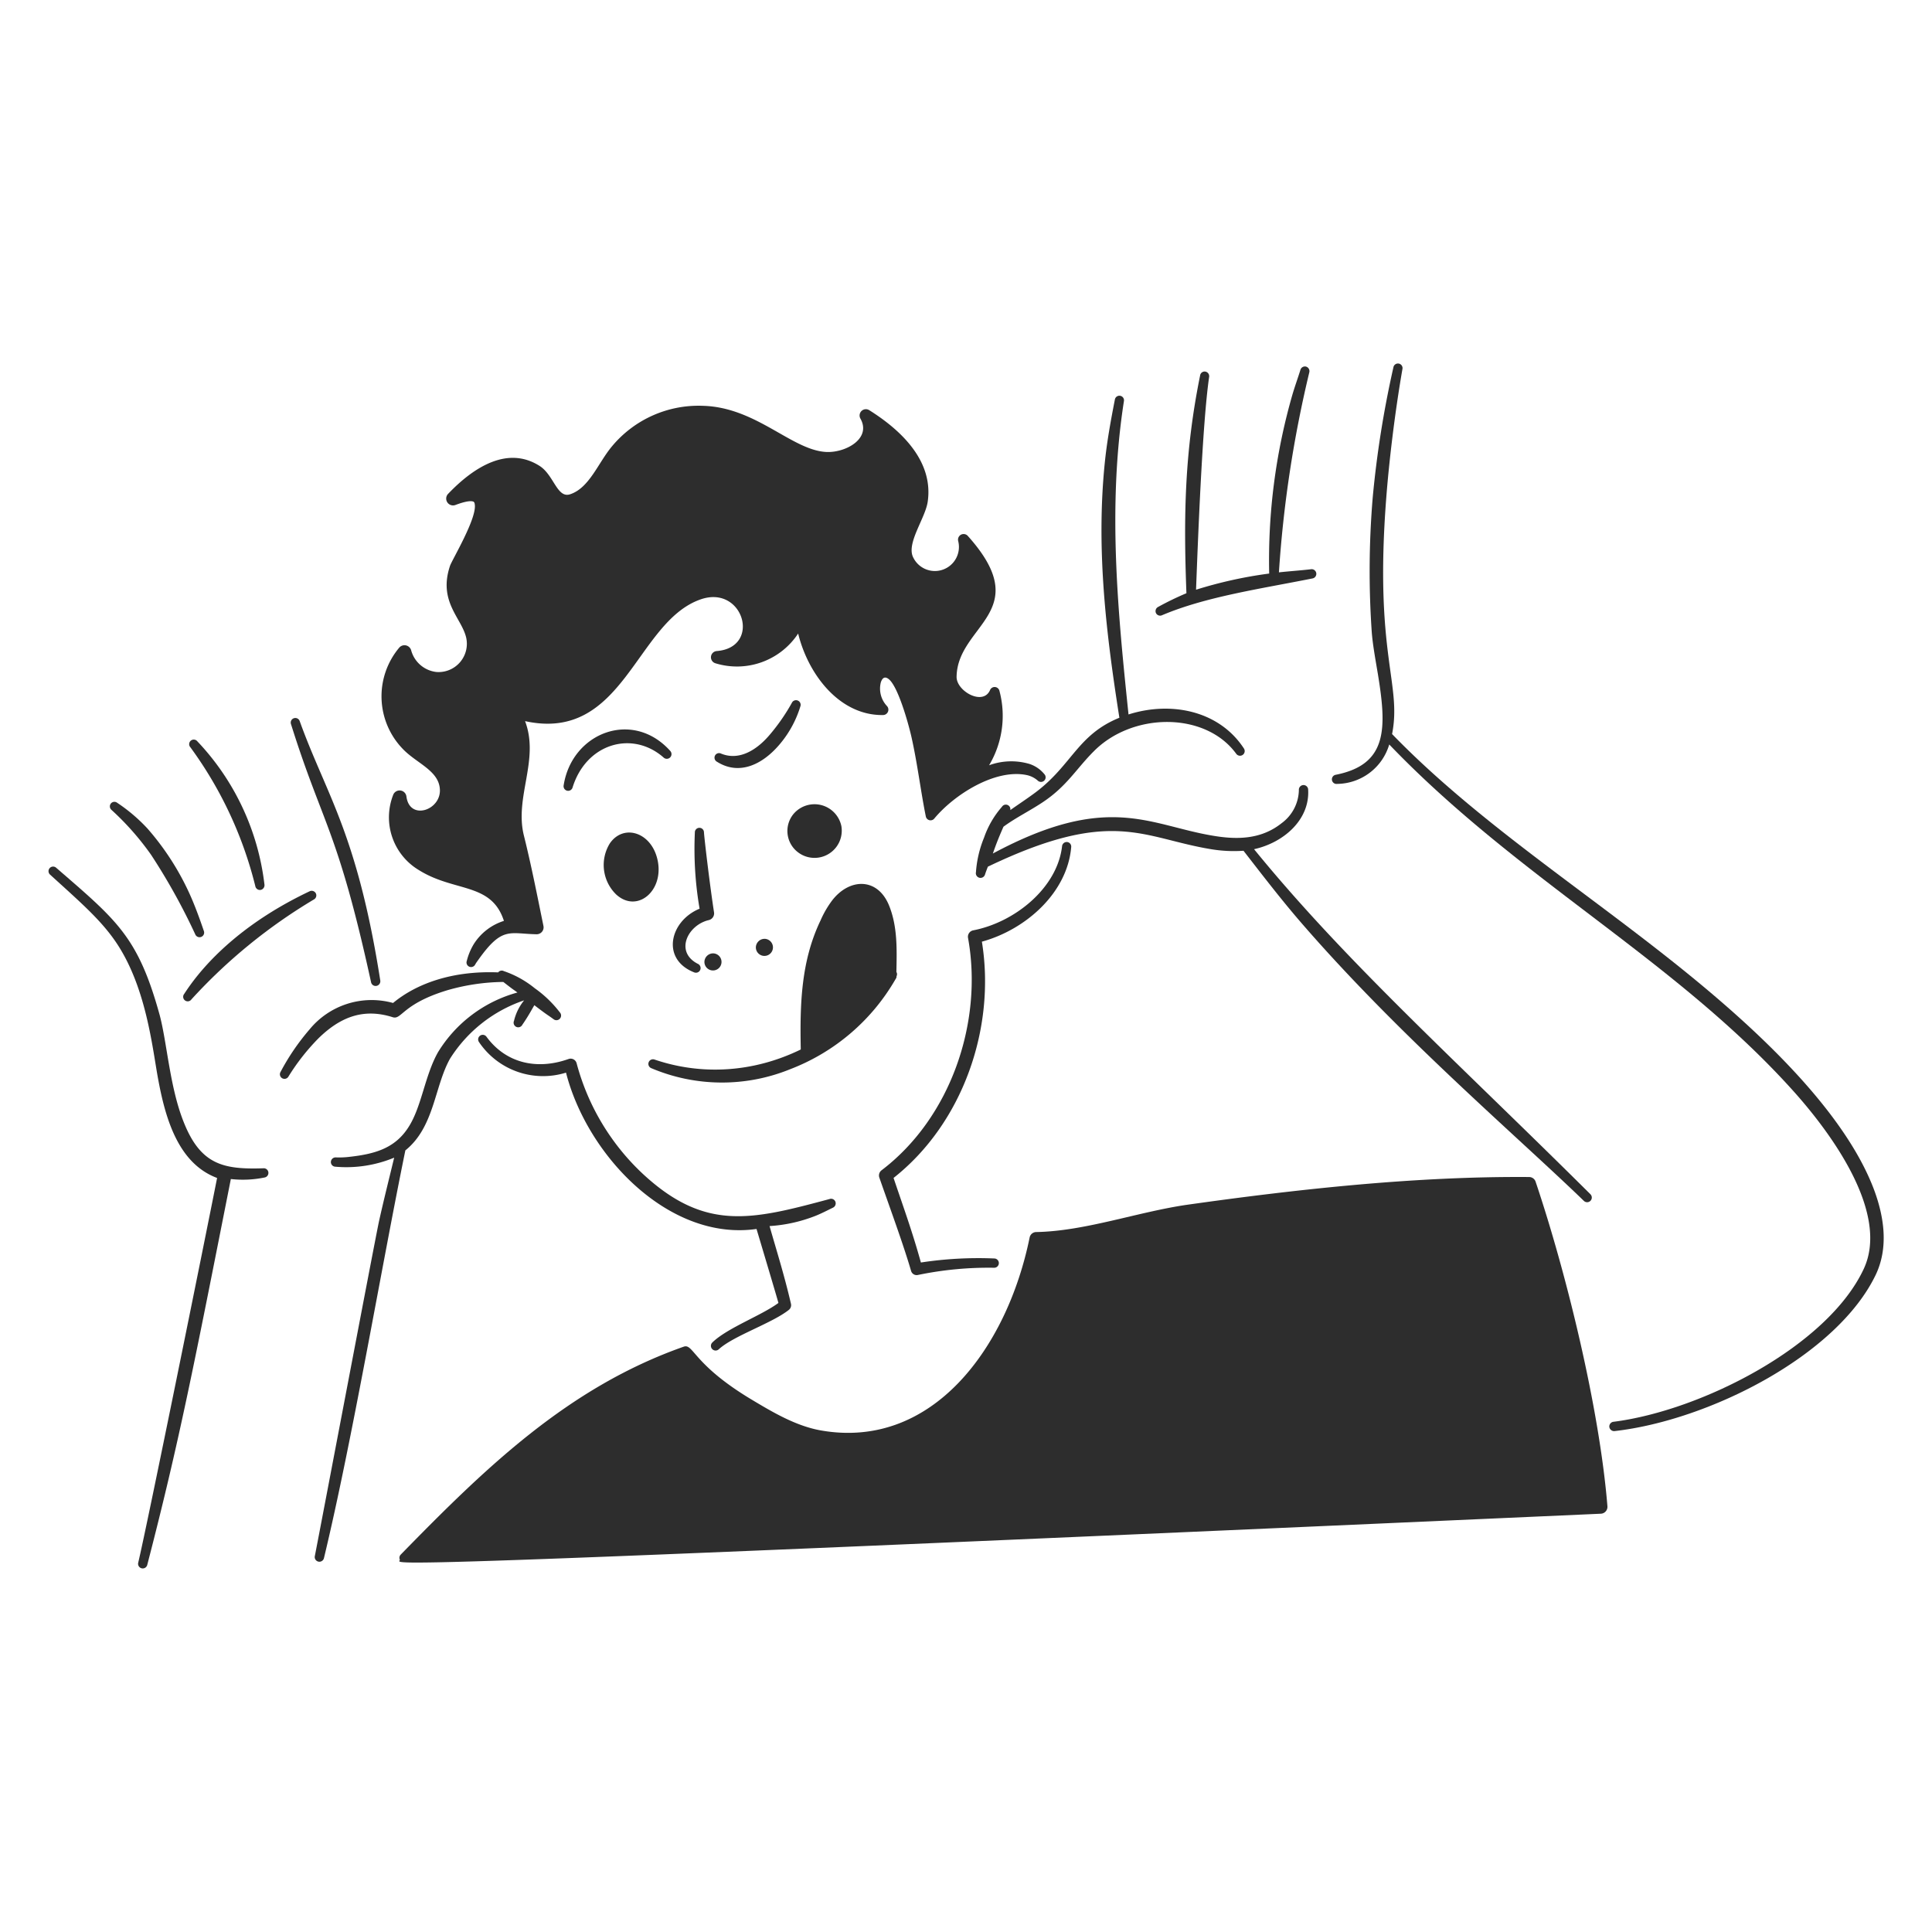 <svg viewBox="0 0 400 400" xmlns="http://www.w3.org/2000/svg" id="Being-Silly-Crazy-4--Streamline-Brooklyn" height="400" width="400"><desc>Being Silly Crazy 4 Streamline Illustration: https://streamlinehq.com</desc><path d="M185.588 201.238c0.1 -4.816 0.25 -9.584 -1.616 -14 -2.45 -5.616 -8.162 -5.384 -11.684 -0.816a20.42 20.42 0 0 0 -2.4 4.138c-4.036 8.4 -4.286 17.3 -4.1 26.6a1.376 1.376 0 0 0 1.724 1.308c4.254 -1.122 7.07 -3.946 10.27 -6.95a36.312 36.312 0 0 0 7.478 -8.718 0.916 0.916 0 0 0 0.31 -0.616 0.86 0.86 0 0 0 0.018 -0.946Z" fill="#2d2d2d" stroke-width="2"></path><path d="M144.842 188.138a73.078 73.078 0 0 1 -0.98 -15.748 0.944 0.944 0 1 1 1.886 -0.038c0.186 2.288 1.29 11.4 2.088 16.566a1.422 1.422 0 0 1 -1.09 1.578c-4.358 1.02 -7.116 6.576 -2.268 9.054a0.962 0.962 0 0 1 -0.78 1.76c-6.898 -2.73 -5.036 -10.632 1.144 -13.172Z" fill="#2d2d2d" stroke-width="2"></path><path d="M148.446 157.714c4.702 2.962 9.6 0.496 13.156 -3.828a22.034 22.034 0 0 0 4.1 -7.62 0.956 0.956 0 0 0 -1.76 -0.744 40.6 40.6 0 0 1 -4.518 6.532c-2.66 3.17 -6.33 5.522 -10.124 3.974a0.942 0.942 0 0 0 -1.27 0.416 0.954 0.954 0 0 0 0.416 1.27Z" fill="#2d2d2d" stroke-width="2"></path><path d="M118.548 163.03c2.854 -9.178 12.426 -11.85 18.85 -6.186a0.97 0.97 0 0 0 1.362 -1.38c-7.818 -8.684 -20.38 -3.744 -22.064 7.15a0.95 0.95 0 0 0 1.852 0.416Z" fill="#2d2d2d" stroke-width="2"></path><path d="M183.856 201.6a43.826 43.826 0 0 1 -5.08 6.228 60.242 60.242 0 0 0 -0.632 -9.898 0.944 0.944 0 1 0 -1.888 -0.036c-0.09 0.544 -0.2 1.106 -0.272 1.65a37.8 37.8 0 0 0 0.464 10.51c-12.4 11.134 -27.712 13.826 -40.946 9.31a0.954 0.954 0 0 0 -0.688 1.778 37.486 37.486 0 0 0 28.758 0.236 42.84 42.84 0 0 0 21.9 -18.762 0.954 0.954 0 1 0 -1.616 -1.016Z" fill="#2d2d2d" stroke-width="2"></path><path d="M174.2 171.044a5.686 5.686 0 0 0 -10 -2.412 5.534 5.534 0 0 0 1.034 7.838 5.638 5.638 0 0 0 8.966 -5.426Z" fill="#2d2d2d" stroke-width="2"></path><path d="M136.226 178.49c-1.042 -6.098 -7.042 -8.106 -9.96 -3.884a8.504 8.504 0 0 0 1.324 10.6c4.24 3.846 9.688 -0.574 8.636 -6.716Z" fill="#2d2d2d" stroke-width="2"></path><path d="M158.342 194.374a1.77 1.77 0 1 1 -1.85 1.778 1.81 1.81 0 0 1 1.85 -1.778Z" fill="#2d2d2d" stroke-width="2"></path><path d="M147.694 197.386a1.77 1.77 0 1 1 -1.852 1.778 1.8 1.8 0 0 1 1.852 -1.778Z" fill="#2d2d2d" stroke-width="2"></path><path d="M39.644 206.9a111.742 111.742 0 0 1 25.33 -20.666 0.956 0.956 0 0 0 0.4 -1.306 0.972 0.972 0 0 0 -1.306 -0.38c-12.7 6.024 -21.17 13.864 -25.928 21.228a0.94 0.94 0 1 0 1.504 1.124Z" fill="#2d2d2d" stroke-width="2"></path><path d="M23.114 167.708a57.092 57.092 0 0 1 8.182 9.292 128.904 128.904 0 0 1 9.126 16.438 0.956 0.956 0 0 0 1.778 -0.708c-0.87 -2.54 -1.778 -5.062 -2.884 -7.53a55 55 0 0 0 -8.8 -13.68 34.856 34.856 0 0 0 -6.26 -5.316 0.938 0.938 0 0 0 -1.324 0.182 0.96 0.96 0 0 0 0.182 1.322Z" fill="#2d2d2d" stroke-width="2"></path><path d="M39.38 154.666a81.902 81.902 0 0 1 13.48 28.8 0.97 0.97 0 0 0 1.126 0.78 1 1 0 0 0 0.762 -1.142 51.898 51.898 0 0 0 -13.898 -29.63 0.948 0.948 0 1 0 -1.47 1.2Z" fill="#2d2d2d" stroke-width="2"></path><path d="M60.224 149.848c6.6 21.05 9.656 21.752 16.6 53.506a0.96 0.96 0 0 0 1.126 0.762 0.978 0.978 0 0 0 0.78 -1.126c-4.8 -30.576 -11.19 -38.43 -16.692 -53.724a0.954 0.954 0 0 0 -1.814 0.582Z" fill="#2d2d2d" stroke-width="2"></path><path d="M54.478 241.884c-8.324 0.274 -13.064 -0.762 -16.576 -9.906 -2.776 -7.148 -3.338 -16.184 -4.844 -21.828 -4.498 -16.3 -8.896 -19.618 -21.458 -30.518a0.952 0.952 0 0 0 -1.27 1.416c5.896 5.37 9.942 8.872 13.028 13.1 6.962 9.494 8.178 22.98 9.434 29.538 1.546 8.288 4.274 17.25 12.156 20.2 -2.522 12.756 -14.424 71.632 -16.33 79.652a0.962 0.962 0 0 0 1.87 0.454c6.666 -25.704 9.654 -41.246 17.306 -79.886a22.386 22.386 0 0 0 6.944 -0.31 0.962 0.962 0 1 0 -0.26 -1.912Z" fill="#2d2d2d" stroke-width="2"></path><path d="M115.908 209.6a24.024 24.024 0 0 0 -5.2 -5 20.528 20.528 0 0 0 -6.386 -3.538 0.94 0.94 0 0 0 -1.184 0.26c-9.534 -0.38 -16.946 2.342 -21.758 6.334a16.614 16.614 0 0 0 -17.31 5.498 47.116 47.116 0 0 0 -5.988 8.782 0.948 0.948 0 0 0 1.634 0.962 44.75 44.75 0 0 1 6.224 -7.93c4.424 -4.322 9.2 -6.318 15.348 -4.372 1.892 0.628 1.96 -2.746 11.36 -5.588a43.23 43.23 0 0 1 11.554 -1.706c2.656 2.056 1.686 1.268 2.928 2.186a27.93 27.93 0 0 0 -16.43 12.336c-2.7 4.762 -3.34 10.938 -5.914 15.2 -2.73 4.548 -6.83 5.862 -12.338 6.476a17.442 17.442 0 0 1 -2.904 0.128 0.976 0.976 0 0 0 -1.034 0.888 0.952 0.952 0 0 0 0.872 1.034 25.876 25.876 0 0 0 12.228 -1.87c-1.056 4.376 -2.156 8.742 -3.132 13.134 -0.744 3.376 -12.356 64.63 -13.298 69.366a0.968 0.968 0 0 0 1.886 0.434c5.874 -24.378 11.944 -60.466 16.858 -84.436 6.02 -4.84 6 -13.176 9.244 -18.98a29.158 29.158 0 0 1 15.346 -12.084 10.574 10.574 0 0 0 -2.094 4.238 0.954 0.954 0 0 0 1.724 0.816c1.276 -1.838 2.01 -3.266 2.49 -4.052 2.98 2.288 2.434 1.764 3.974 2.9a0.964 0.964 0 0 0 1.3 -1.416Z" fill="#2d2d2d" stroke-width="2"></path><path d="M271.42 117.856c-2.212 0.26 -4.42 0.4 -6.634 0.644a245.098 245.098 0 0 1 6.29 -41.412 0.982 0.982 0 0 0 -0.652 -1.18 0.962 0.962 0 0 0 -1.18 0.654c-0.538 1.72 -1.162 3.43 -1.688 5.226a123.984 123.984 0 0 0 -4.784 36.96 89.904 89.904 0 0 0 -15.144 3.346c0.376 -9.8 1.288 -34.332 2.71 -44.054a0.964 0.964 0 0 0 -0.78 -1.106 0.942 0.942 0 0 0 -1.088 0.8c-3.2 15.788 -3.448 28.948 -2.834 45.086a62.362 62.362 0 0 0 -5.86 2.84 0.97 0.97 0 0 0 -0.436 1.288 0.956 0.956 0 0 0 1.27 0.418c9.084 -3.836 20.158 -5.416 31.1 -7.6a0.962 0.962 0 1 0 -0.29 -1.91Z" fill="#2d2d2d" stroke-width="2"></path><path d="M329.27 247.246c-28.134 -27.954 -50.692 -48.18 -69.63 -71.43 6.114 -1.344 11.554 -6.084 11.2 -12.308a0.962 0.962 0 1 0 -1.922 0.054 8.698 8.698 0 0 1 -3.558 6.858c-4.2 3.35 -9.152 3.494 -14.4 2.576 -13.112 -2.22 -21.652 -9.016 -45.4 3.718 0.526 -1.488 0.948 -2.716 2.2 -5.554 2.484 -1.832 5.446 -3.282 8.09 -5.044 5.038 -3.336 6.926 -6.892 10.6 -10.56 8.036 -8.138 23.108 -8.234 29.484 0.488a0.966 0.966 0 0 0 1.6 -1.088c-5.112 -7.81 -15.034 -9.842 -23.886 -7.036 -2.142 -20.658 -4.4 -42.742 -0.95 -64.882a0.95 0.95 0 0 0 -1.868 -0.346c-0.872 4.46 -1.67 8.836 -2.106 13.228 -1.822 18.068 0.348 35.568 3.032 52.682 -8.678 3.526 -9.788 9.778 -17.368 15.462 -1.688 1.258 -3.492 2.438 -5.216 3.66a0.946 0.946 0 0 0 -1.74 -0.672 19.148 19.148 0 0 0 -3.7 6.388 22.886 22.886 0 0 0 -1.67 7.13 0.968 0.968 0 0 0 1.888 0.436c0.18 -0.532 0.376 -1.052 0.578 -1.57 25.684 -12.298 31.854 -6.038 45.956 -3.662a28.818 28.818 0 0 0 6.97 0.366c4 5.148 7.974 10.34 12.286 15.294 20.228 23.288 43.988 43.478 58.188 57.2a0.962 0.962 0 0 0 1.342 -1.388Z" fill="#2d2d2d" stroke-width="2"></path><path d="M387.888 246.024c-5.37 -13.962 -19.226 -27.87 -30.446 -37.686 -22.702 -19.878 -49.156 -35.648 -69.228 -56.358 2.05 -10.356 -3.672 -16.414 -1.232 -48.534 0.586 -7.778 1.8 -17.97 3.374 -27.018a0.952 0.952 0 1 0 -1.868 -0.362 210.234 210.234 0 0 0 -4.3 27.144 183.186 183.186 0 0 0 -0.188 27.56c0.182 2.522 0.726 5.516 1.252 8.638 1.866 11.344 2.114 18.86 -8.694 21a0.956 0.956 0 0 0 0.308 1.888 11.37 11.37 0 0 0 10.762 -8.16c26.888 28.028 59.356 44.6 83.816 71.918 8.312 9.298 19.674 25.336 14.442 36.616 -7.436 16.048 -33.684 29.4 -51.838 31.696a0.978 0.978 0 0 0 -0.852 1.072 1 1 0 0 0 1.088 0.852c19.47 -2.2 46.106 -15.632 54.106 -32.442 2.546 -5.434 1.838 -11.692 -0.502 -17.824Z" fill="#2d2d2d" stroke-width="2"></path><path d="M190.662 261.388a78.784 78.784 0 0 1 15.168 -0.836 0.962 0.962 0 1 1 0.018 1.924 72 72 0 0 0 -15.784 1.488 1.2 1.2 0 0 1 -1.434 -0.834c-1.582 -5.428 -4.268 -12.716 -6.568 -19.306a1.35 1.35 0 0 1 0.472 -1.542c14.26 -10.832 21.052 -30.6 17.89 -48.082a1.35 1.35 0 0 1 1.052 -1.578c8.638 -1.662 17.432 -8.786 18.416 -17.436a0.966 0.966 0 0 1 1.034 -0.854 0.948 0.948 0 0 1 0.854 1.052c-0.8 9.466 -9.4 17.084 -18.49 19.578 2.908 17.924 -3.98 37.636 -18.288 48.916 2.108 6.264 3.848 10.986 5.66 17.51Z" fill="#2d2d2d" stroke-width="2"></path><path d="M216.232 160.29a6.69 6.69 0 0 0 -3.084 -2.122 13.348 13.348 0 0 0 -8.368 0.272 19.978 19.978 0 0 0 2.144 -15.4 1.024 1.024 0 0 0 -1.94 -0.182c-1.426 3.35 -6.966 0.244 -6.932 -2.722 0.144 -10.832 16.446 -13.44 2.304 -29.2a1.16 1.16 0 0 0 -1.976 1.064 4.982 4.982 0 0 1 -9.31 3.41c-1.478 -2.902 2.49 -8.06 3 -11.52 1.2 -8.218 -5.118 -14.59 -12.122 -18.98a1.302 1.302 0 0 0 -1.814 1.744c2.298 4.054 -2.816 7 -6.84 6.93 -7.186 -0.174 -14.568 -9.24 -25.71 -9.562a23.316 23.316 0 0 0 -18.874 8.378c-2.856 3.4 -4.686 8.618 -8.654 9.926 -2.688 0.916 -3.344 -3.856 -6.242 -5.8 -6.6 -4.282 -13.6 0.038 -19.034 5.716a1.414 1.414 0 0 0 1.524 2.304c0.82 -0.31 3.014 -1.088 3.774 -0.652a0.648 0.648 0 0 1 0.2 0.434c0.6 2.822 -4.71 11.6 -5.116 12.848 -2.468 7.4 2.42 10.768 3.356 14.84a5.858 5.858 0 0 1 -6.15 7.114 6.126 6.126 0 0 1 -5.244 -4.5 1.436 1.436 0 0 0 -2.432 -0.582 15.666 15.666 0 0 0 0.708 21.016c2.76 2.908 7.332 4.426 7.658 8.182 0.456 4.456 -6.258 6.8 -6.914 1.652a1.422 1.422 0 0 0 -2.702 -0.418 12.724 12.724 0 0 0 5.334 15.694c7.362 4.58 14.968 2.48 17.554 10.486a11.452 11.452 0 0 0 -6.284 4.876 12.778 12.778 0 0 0 -1.4 3.4 0.948 0.948 0 0 0 1.742 0.744c0.216 -0.382 0.47 -0.708 0.724 -1.07 4.886 -6.84 6.36 -5.288 11.954 -5.182a1.432 1.432 0 0 0 1.452 -1.706c-1.168 -5.698 -2.512 -12.572 -4.046 -18.706 -2 -8 3.276 -15.654 0.236 -23.714C129.166 153.78 131.624 128.8 145.018 124.11c8.9 -3.154 12.718 9.984 3.338 10.686a1.294 1.294 0 0 0 -0.254 2.522 15.17 15.17 0 0 0 17.146 -6.15c2.102 8.572 8.636 17 17.564 16.874a1.112 1.112 0 0 0 0.852 -1.834 5.268 5.268 0 0 1 -1.288 -4.97c0.4 -1.132 0.978 -1.118 1.578 -0.672 1.944 1.444 4.074 9.072 4.718 11.866 1.27 5.588 1.96 11.468 3.012 16.62a1 1 0 0 0 1.724 0.454c4.078 -4.942 12.562 -10.356 19.086 -9.052a5.054 5.054 0 0 1 2.324 1.126 0.97 0.97 0 0 0 1.36 0.054 0.948 0.948 0 0 0 0.054 -1.344Z" fill="#2d2d2d" stroke-width="2"></path><path d="M172.966 248.816a0.956 0.956 0 0 0 -1.234 -0.564c-16.06 4.312 -25.688 6.758 -38.574 -5.154A48.308 48.308 0 0 1 119.4 220.2a1.284 1.284 0 0 0 -1.688 -0.944c-6.476 2.308 -12.926 0.928 -16.984 -4.6a0.95 0.95 0 1 0 -1.56 1.088 16 16 0 0 0 18.018 6.334c4.4 17.228 21.364 34.956 39.444 32.368 1.09 3.648 4.138 13.844 4.536 15.314 -3.528 2.616 -10.588 5.166 -13.68 8.184a0.968 0.968 0 0 0 1.344 1.4c3.016 -2.772 11.06 -5.4 14.514 -8.164a1.244 1.244 0 0 0 0.418 -1.234c-1.358 -5.89 -3.05 -11.24 -4.432 -16.1a31.248 31.248 0 0 0 9.6 -2.152c1.2 -0.49 2.322 -1.07 3.466 -1.632a0.988 0.988 0 0 0 0.57 -1.246Z" fill="#2d2d2d" stroke-width="2"></path><path d="M332.8 311.856c-1.64 -20.242 -8.488 -48.27 -14.878 -67.222a1.412 1.412 0 0 0 -1.342 -0.944c-23.252 -0.182 -47.7 2.476 -70.852 5.752 -10.18 1.476 -21.082 5.466 -31.226 5.642a1.4 1.4 0 0 0 -1.324 1.108c-4.632 22.76 -20.066 44 -43.184 39.97 -5.252 -0.92 -10.098 -3.824 -14.642 -6.55 -11.868 -7.176 -11.788 -11.488 -13.788 -10.8 -23.94 8.424 -41.064 25.094 -58.6 43.056a0.946 0.946 0 0 0 -0.182 1.052c0.412 0.916 -17.234 2.358 248.682 -9.524a1.428 1.428 0 0 0 1.336 -1.54Z" fill="#2d2d2d" stroke-width="2"></path></svg>
